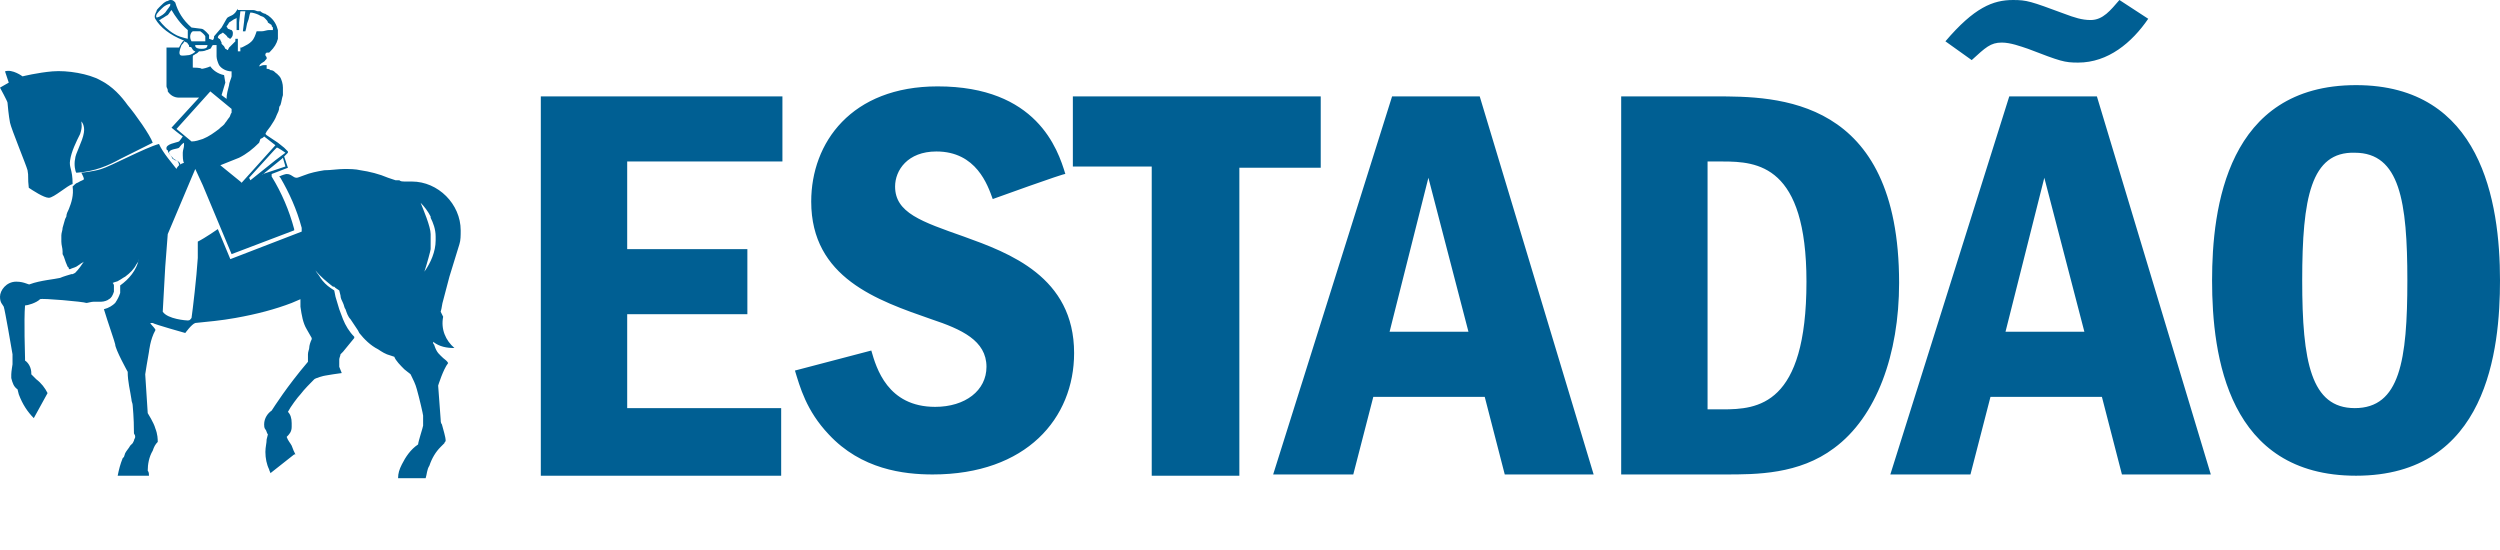 <?xml version="1.0" encoding="utf-8"?>
<!-- Generator: Adobe Illustrator 26.5.0, SVG Export Plug-In . SVG Version: 6.00 Build 0)  -->
<svg version="1.1"
	 id="header-logo-desktop" xmlns:dc="http://purl.org/dc/elements/1.1/" xmlns:cc="http://creativecommons.org/ns#" xmlns:svg="http://www.w3.org/2000/svg" xmlns:rdf="http://www.w3.org/1999/02/22-rdf-syntax-ns#" xmlns:sodipodi="http://sodipodi.sourceforge.net/DTD/sodipodi-0.dtd" xmlns:inkscape="http://www.inkscape.org/namespaces/inkscape" sodipodi:docname="globo_com.svg"
	 xmlns="http://www.w3.org/2000/svg" xmlns:xlink="http://www.w3.org/1999/xlink" x="0px" y="0px" viewBox="0 0 199.7 43.9"
	 style="enable-background:new 0 0 199.7 43.9;" xml:space="preserve">
<style type="text/css">
	.st0{fill-rule:evenodd;clip-rule:evenodd;fill:#005F93;}
</style>
<sodipodi:namedview  bordercolor="#666666" borderopacity="1" gridtolerance="10" guidetolerance="10" id="namedview9" inkscape:current-layer="header-logo-desktop" inkscape:cx="61.976982" inkscape:cy="27.823964" inkscape:pageopacity="0" inkscape:pageshadow="2" inkscape:window-height="708" inkscape:window-maximized="1" inkscape:window-width="1366" inkscape:window-x="0" inkscape:window-y="28" inkscape:zoom="5.1886792" objecttolerance="10" pagecolor="#ffffff" showgrid="false">
	</sodipodi:namedview>
<path class="st0" d="M166.5,26.5l-3.2-12.3l-3.1,12.3H166.5z M171.6,1.5C170.3,3.4,168.4,5,166,5c-1.1,0-1.4-0.1-4-1.1
	c-0.6-0.2-1.4-0.5-2.1-0.5c-0.9,0-1.3,0.4-2.4,1.4l-2.1-1.5c2.3-2.7,3.8-3.3,5.4-3.3c1.1,0,1.4,0.1,4.1,1.1c0.8,0.3,1.4,0.5,2.1,0.5
	c1,0,1.6-0.8,2.3-1.6L171.6,1.5L171.6,1.5z M167.5,7.7l9.1,30.2h-7.1l-1.6-6.2h-8.9l-1.6,6.2h-6.4l9.5-30.2L167.5,7.7L167.5,7.7z
	 M183.9,22.4c0,6.5,0.7,10.2,4.2,10.2c3.6,0,4.2-3.8,4.2-10.2c0-6.3-0.6-10.2-4.2-10.2C184.6,12.1,183.9,15.8,183.9,22.4z
	 M199.7,22.4c0,5.5-1,15.6-11.5,15.6c-10.2,0-11.5-9.5-11.5-15.6c0-5.8,1.2-15.6,11.5-15.6C198.2,6.8,199.7,16.1,199.7,22.4z
	 M117.3,26.5l-3.2-12.3L111,26.5H117.3z M118.2,7.7l9.1,30.2h-7.1l-1.6-6.2h-8.9l-1.6,6.2h-6.4l9.5-30.2
	C111.2,7.7,118.2,7.7,118.2,7.7z M136.4,32.7h1.2c2.8,0,6.7-0.3,6.7-10.2c0-9.3-3.9-9.6-6.7-9.6h-1.2V32.7z M129.5,7.7h7.5
	c4.9,0,14.7,0,14.7,14.9c0,5.7-1.8,10.7-5.2,13.2c-2.8,2.1-6.2,2.1-8.7,2.1h-8.3V7.7z M105.5,7.7v5.7H99v24.6h-7V13.3h-6.3V7.7
	H105.5z M34.8,19.2c0,0.9-0.4,1.8-0.9,2.5l0,0c0.2-0.6,0.5-1.7,0.5-1.8v-1.2c0-0.6-0.6-2-0.8-2.5l0,0l0,0c0.3,0.3,0.6,0.7,0.8,1.1
	l0,0.1c0.2,0.4,0.4,0.9,0.4,1.5L34.8,19.2C34.8,19.2,34.8,19.2,34.8,19.2z M14,12.8c-0.1,0-0.1-0.1-0.2-0.1
	c-0.1-0.2-0.2-0.3-0.3-0.5c0-0.3,0.7-0.3,0.8-0.4c0.1-0.1,0.2-0.3,0.4-0.4v0l0,0.2c0,0.2-0.1,0.4-0.1,0.6c0,0.3,0,0.7,0.1,0.8
	c0,0-0.3,0.1-0.4,0.2C14.3,13,14.2,12.8,14,12.8z M14.1,10.3l2.7-3l1.7,1.4L18.5,9c-0.1,0.1-0.1,0.3-0.2,0.4
	c-0.1,0.1-0.2,0.3-0.3,0.4c-0.1,0.2-0.3,0.3-0.4,0.4l-0.1,0.1c-0.4,0.3-0.8,0.6-1.3,0.8c-0.3,0.1-0.6,0.2-0.9,0.2L14.1,10.3
	L14.1,10.3z M15.4,5.4V4.6c0-0.1,0-0.2,0.1-0.2c0.1-0.1,0.2-0.1,0.3-0.2l0.1-0.1c0.2,0,0.4,0,0.6-0.1c0.1,0,0.2-0.1,0.3-0.1
	c0.1-0.1,0.1-0.2,0.2-0.3l0.3,0v0.5l0,0.1c0,0.1,0,0.2,0,0.3c0,0.2,0.1,0.5,0.2,0.7c0.2,0.3,0.6,0.5,1,0.5c0,0.1,0,0.3,0,0.4
	c0,0.1-0.2,0.5-0.2,0.7c-0.1,0.4-0.2,0.7-0.2,1.1l-0.4-0.3l0.3-1L17.9,6c-0.5-0.1-0.9-0.4-1.1-0.7c-0.2,0.1-0.6,0.2-0.7,0.2
	C16.1,5.4,15.4,5.4,15.4,5.4z M14.4,4.4c-0.1-0.1-0.1-0.3,0.1-0.8c0.1-0.1,0.2-0.2,0.2-0.3C14.9,3.4,15,3.4,15,3.5
	c0.1,0.1,0.1,0.1,0.1,0.2c0,0.1,0.1,0,0.2,0.1c0.1,0.2,0.2,0.3,0.3,0.3c0,0.1-0.4,0.3-0.5,0.3S14.5,4.5,14.4,4.4z M13.9,2.7
	C13.4,2.4,13,2,12.7,1.6c0.1,0,0.2-0.1,0.2-0.1c0.2-0.1,0.3-0.2,0.5-0.3c0.1-0.1,0.2-0.3,0.3-0.4C14,1.3,14.4,1.9,15,2.4L15,2.6v0.1
	c0,0.1,0,0.3,0,0.4C14.6,3,14.2,2.9,13.9,2.7L13.9,2.7z M12.5,1.4L12.5,1.4C12.5,1.3,12.5,1.3,12.5,1.4c-0.1-0.2,0.1-0.4,0.4-0.7
	c0.1-0.1,0.2-0.2,0.4-0.3c0.2-0.1,0.3-0.1,0.3-0.1h0l0,0c0,0,0,0.1,0,0.1c0,0.1-0.2,0.3-0.4,0.6C12.9,1.3,12.6,1.4,12.5,1.4
	L12.5,1.4z M15.4,2.5L16,2.5c0,0,0.3,0.2,0.4,0.4c0,0.1,0,0.3,0,0.4l-1.1,0C15.1,3,15.2,2.6,15.4,2.5z M16.1,3.9
	c-0.6,0-0.5-0.3-0.5-0.3l1,0C16.5,3.6,16.7,3.9,16.1,3.9L16.1,3.9z M17.5,2.8c0.1-0.1,0.2-0.1,0.3-0.2c0.1,0.1,0.3,0.2,0.4,0.4l0,0
	c0.1,0,0.1,0.1,0.2,0.1c0.1-0.1,0.2-0.2,0.2-0.4l0-0.1c0-0.1-0.1-0.2-0.1-0.2c-0.1,0-0.2-0.1-0.3-0.1c0-0.1-0.1-0.1-0.1-0.2
	c0.1-0.1,0.2-0.3,0.2-0.3l0.3-0.2c0.1-0.1,0.3-0.1,0.3-0.2c0,0.2,0,0.3,0,0.4v0l0,0.2v0.4h0.2V2l0-0.2l0.1-0.9l0.1,0l0.2,0h0l0.1,0
	c0,0-0.1,0.6-0.1,0.8l-0.1,0.8v0h0.2l0,0c0.1-0.3,0.1-0.6,0.2-0.8c0.1-0.2,0.1-0.5,0.2-0.7c0.2,0,0.5,0.1,0.7,0.2l0,0
	c0.1,0.1,0.3,0.1,0.4,0.2l0.1,0.1c0.1,0.1,0.2,0.2,0.2,0.3L21.7,2c0,0.1,0,0.1,0.1,0.2l0,0.1l0,0.1v0l-0.1,0l-0.2,0
	c-0.2,0-0.4,0.1-0.6,0.1h-0.1l-0.3,0l0,0c-0.1,0.3-0.2,0.6-0.4,0.8c-0.2,0.2-0.4,0.3-0.6,0.4l-0.2,0.1l-0.1,0l0,0.1v0.2l-0.2,0V4.1
	l0-0.1V3.5l0-0.2V3.1h-0.2v0.2l-0.1,0.1l-0.3,0.3l-0.1,0.1l0,0l0,0L18.2,4c-0.1,0-0.1-0.1-0.2-0.1l-0.1-0.2l-0.1-0.1l-0.1-0.1l0-0.1
	l0,0l-0.1-0.2c0,0,0-0.1-0.1-0.1c0,0-0.1-0.1-0.1-0.1C17.4,2.9,17.5,2.8,17.5,2.8L17.5,2.8z M20.8,11.1L21,11l0.1-0.1l0,0l0.9,0.7
	l-2.7,3l-0.1-0.1l-1.6-1.3c0.5-0.2,1-0.4,1.5-0.6c0.6-0.3,1.1-0.7,1.6-1.2l0,0L20.8,11.1C20.7,11.2,20.8,11.1,20.8,11.1z M22.8,12.2
	L22.8,12.2L22,12.8l-2,1.6l-0.1-0.2l2-2.2l0,0l0,0l0.2-0.2C22.1,11.7,22.8,12.2,22.8,12.2z M22.8,13.3L22.8,13.3L21,13.9L20.9,14
	l1.6-1.3l0.1-0.1L22.8,13.3L22.8,13.3z M35.2,24.9c0.1-0.3,0.1-0.6,0.2-0.9l0.5-1.9l0.8-2.6c0.1-0.3,0.1-0.7,0.1-1.1
	c0-2.1-1.8-3.9-3.9-3.9c-0.2,0-0.4,0-0.6,0c-0.1,0-0.3,0-0.4-0.1l-0.2,0l-0.1,0l-0.3-0.1L31,14.2c-0.7-0.3-1.5-0.5-2.2-0.6
	c-0.4-0.1-0.9-0.1-1.3-0.1c-0.5,0-1.1,0.1-1.6,0.1c-0.6,0.1-1.1,0.2-1.6,0.4c-0.3,0.1-0.5,0.2-0.6,0.2c-0.3,0-0.4-0.3-0.8-0.3
	c-0.1,0-0.4,0.1-0.6,0.2l0.1,0.1c0.7,1.2,1.3,2.5,1.7,4l0,0.1l0,0.2l-5.7,2.2l-1-2.4c0,0-1,0.7-1.6,1c0,0.3,0,0.7,0,1.3
	c-0.1,1.6-0.4,4.1-0.5,4.8c-0.1,0.1-0.1,0.2-0.3,0.2c-0.1,0-1.6-0.1-2-0.7l0.2-3.6l0.2-2.6l1.9-4.5l0.3-0.7l0.6,1.3l2.3,5.5l5-1.9v0
	l0,0l0-0.1c-0.4-1.5-1-2.9-1.8-4.2l0-0.1c0-0.1,0-0.1,0-0.1l1.3-0.5l-0.3-0.9l0.3-0.3L23,12.1l-0.3-0.3l-0.5-0.4L21.6,11l-0.3-0.2
	l-0.1-0.1l0.1-0.2l0.3-0.4c0.2-0.3,0.4-0.6,0.5-0.9c0.1-0.2,0.2-0.4,0.2-0.6c0-0.1,0.1-0.2,0.1-0.2c0.1-0.3,0.1-0.5,0.2-0.8
	c0-0.1,0-0.3,0-0.5V7c0-0.3-0.1-0.6-0.2-0.8c-0.1-0.1-0.1-0.2-0.2-0.2l0,0c0-0.1-0.1-0.1-0.2-0.2c-0.1-0.1-0.2-0.2-0.4-0.2
	c-0.1-0.1-0.2-0.1-0.3-0.1l0-0.3l-0.2,0c-0.2,0-0.3,0.1-0.4,0.1h0c0.1-0.3,0.4-0.3,0.5-0.5c0,0,0.1-0.1,0.1-0.1c0-0.1,0-0.1,0-0.1
	c0-0.1-0.1-0.1-0.1-0.2l0-0.1c0,0,0,0,0.1-0.1l0.1,0l0.1,0l0.1-0.1c0.3-0.3,0.5-0.6,0.6-1l0-0.1l0-0.1c0-0.1,0-0.3,0-0.4l0-0.1
	c-0.1-0.4-0.3-0.8-0.7-1.1c-0.1-0.1-0.2-0.1-0.3-0.2l0,0c-0.1,0-0.3-0.1-0.4-0.2l-0.1,0l-0.1,0c-0.1,0-0.2-0.1-0.4-0.1
	c-0.1,0-0.2,0-0.3,0l-0.2,0h-0.1l-0.1,0l-0.2,0H19L19,0.7l0,0l-0.2,0.3l0,0l-0.1,0.1c-0.2,0.2-0.5,0.2-0.6,0.4l-0.4,0.7
	c0,0-0.6,0.7-0.6,0.7c0,0.1,0,0.2-0.1,0.3l-0.3-0.1c0,0,0-0.2,0-0.3c0,0-0.4-0.5-0.6-0.5l-0.8-0.1c-0.7-0.6-1.1-1.3-1.3-2v0l0,0
	l-0.1-0.1C13.8,0,13.7,0,13.6,0c-0.1,0-0.2,0.1-0.3,0.1c-0.2,0.1-0.3,0.2-0.5,0.4l-0.1,0.1c-0.1,0.1-0.2,0.2-0.2,0.3
	c-0.1,0.2-0.2,0.4-0.1,0.6l0,0c0.4,0.7,1.2,1.3,2.2,1.7l0.1,0c-0.2,0.2-0.3,0.4-0.4,0.6h-1v2.8l0,0.1l0,0.1l0,0.1
	c0,0.1,0.1,0.2,0.1,0.3l0,0.1c0.2,0.3,0.5,0.5,0.9,0.5l0.2,0h1.4l-2.2,2.4c0,0,0.6,0.5,0.9,0.7c0,0-0.2,0.3-0.3,0.4
	c-0.2,0.1-1.1,0.2-1,0.6c0,0,0,0.1,0.1,0.1c0,0.2,0.3,0.5,0.4,0.6c0.1,0.2,0.5,0.2,0.6,0.5c-0.1,0.1-0.3,0.3-0.3,0.4
	c-0.3-0.4-1.1-1.3-1.4-2c-1.1,0.3-3.9,1.8-4.6,2c-0.6,0.2-1.6,0.3-1.6,0.3c0.1,0.2,0.2,0.4,0.2,0.5c0,0.1-0.2,0.1-0.5,0.3
	c-0.1,0-0.3,0.2-0.4,0.3c0.1,0.7-0.1,1.3-0.3,1.8c-0.1,0.2-0.2,0.4-0.2,0.6l-0.1,0.2L5,18.2c0,0.2-0.1,0.4-0.1,0.6v0.5
	c0,0.3,0.1,0.5,0.1,0.8l0,0.2l0.1,0.2c0.1,0.3,0.2,0.6,0.3,0.8l0.1,0.1l0,0.1v0l0.1,0c0.2-0.1,0.3-0.1,0.5-0.2l0.3-0.2
	c0.1-0.1,0.2-0.1,0.3-0.2c-0.2,0.3-0.4,0.6-0.7,0.9l-0.2,0.1l-0.1,0c0,0-0.7,0.2-0.9,0.3c-0.4,0.1-1.6,0.2-2.4,0.5
	c-0.1,0.1-0.4-0.2-1.1-0.2C0.5,22.5,0,23.2,0,23.7c0,0.5,0.2,0.6,0.3,0.8c0.1,0.3,0.6,3.2,0.7,3.8C1,28.6,1,29,1,29.1
	c0,0-0.1,0.6-0.1,0.8v0.1c0,0.1,0,0.2,0,0.2c0.1,0.4,0.2,0.7,0.5,0.9l0,0l0.1,0.4c0.3,0.8,0.7,1.4,1.2,1.9l0,0l1.1-2l0,0
	c-0.2-0.4-0.5-0.8-0.9-1.1l-0.1-0.1l-0.3-0.3l0-0.1c0-0.4-0.2-0.8-0.5-1L2,28.6c0-0.1-0.1-3.1,0-4.2c0.2,0,0.9-0.2,1.2-0.5
	c0.1-0.1,3.5,0.2,3.7,0.3c0.1,0,0.4-0.1,0.6-0.1l0.6,0c0.2,0,0.5-0.1,0.6-0.2c0.2-0.1,0.3-0.3,0.4-0.6l0-0.2v-0.2l0-0.1
	c0-0.1-0.1-0.2-0.1-0.2c0.2-0.1,0.4-0.1,0.5-0.2c0.2-0.1,0.3-0.2,0.5-0.3c0.4-0.3,0.7-0.6,0.9-1c0.1-0.1,0.2-0.3,0.2-0.4
	c-0.2,0.9-0.8,1.6-1.5,2.1l0,0.2c0,0.1,0,0.3,0,0.4c-0.1,0.3-0.2,0.5-0.4,0.8c-0.2,0.2-0.5,0.4-0.9,0.5c0.3,1,0.9,2.7,0.9,2.8
	c0,0.4,1,2.2,1,2.2c0,0.8,0.2,1.5,0.3,2.2c0,0.2,0.1,0.3,0.1,0.5c0,0.1,0.1,0.9,0.1,2.2c0,0.1,0.1,0.1,0.1,0.3
	c0,0.1-0.1,0.2-0.1,0.3l0,0l-0.1,0.2l-0.2,0.2c-0.1,0.2-0.3,0.4-0.4,0.6l-0.1,0.3l-0.1,0.1c-0.2,0.5-0.3,0.9-0.4,1.4h2.5
	c0-0.1,0-0.3-0.1-0.4c0-0.5,0.1-1.1,0.4-1.6c0.1-0.3,0.2-0.5,0.4-0.7c0-0.2,0-0.6-0.2-1.1c-0.1-0.4-0.6-1.2-0.6-1.2l-0.2-3.1
	c0-0.1,0.2-1.2,0.3-1.8c0,0,0.1-1,0.5-1.7c0.1-0.1-0.3-0.4-0.4-0.6l0.1,0h0.1c0.1,0.1,2.6,0.8,2.6,0.8s0.5-0.7,0.8-0.8
	c1-0.1,2.1-0.2,3.2-0.4c1.7-0.3,3.2-0.7,4.5-1.2l0.7-0.3l0,0v0.1c0,0.2,0,0.3,0,0.5c0.1,0.7,0.2,1.3,0.5,1.8
	c0.1,0.2,0.3,0.5,0.4,0.7l0,0.1c-0.1,0.2-0.2,0.5-0.2,0.7c0,0.1-0.1,0.3-0.1,0.5c0,0.2,0,0.4,0,0.6c-1.7,2-2.7,3.6-2.9,3.9l0,0
	c-0.3,0.2-0.6,0.6-0.6,1.1c0,0.1,0,0.3,0.1,0.4c0.1,0.1,0.1,0.3,0.2,0.4l-0.1,0.4c0,0.3-0.1,0.6-0.1,1v0c0,0.5,0.1,1,0.3,1.4
	c0,0.1,0.1,0.2,0.1,0.3l1.9-1.5l0.1,0c-0.1-0.2-0.2-0.4-0.3-0.7c-0.1-0.2-0.3-0.4-0.4-0.7c0.2-0.2,0.4-0.4,0.4-0.8l0-0.2l0-0.1
	c0-0.4-0.1-0.7-0.3-0.9c0.2-0.4,0.8-1.2,1-1.4c0.3-0.4,0.8-0.9,1.1-1.2c0.1-0.1,0.8-0.3,0.9-0.3l0.6-0.1l0.7-0.1l0,0l-0.2-0.5l0,0
	c0-0.2,0-0.4,0-0.6c0-0.1,0.1-0.3,0.1-0.4l0.1-0.1l0.1-0.1l0,0l0.9-1.1l0-0.1l0,0c-0.4-0.4-0.7-0.9-0.9-1.4
	c-0.1-0.3-0.2-0.5-0.3-0.8c-0.1-0.3-0.2-0.7-0.3-1l-0.1-0.5l0,0l-0.3-0.2c-0.3-0.2-0.6-0.5-0.8-0.8c-0.1-0.2-0.3-0.4-0.4-0.6
	l-0.1-0.1l0.1,0.1c0.4,0.5,0.9,0.9,1.4,1.3l0.1,0l0.1,0.1l0.3,0.2l0.1,0.4c0,0.2,0.1,0.4,0.2,0.6c0.1,0.2,0.1,0.4,0.2,0.5
	c0.1,0.3,0.2,0.6,0.4,0.8c0.2,0.3,0.4,0.6,0.6,0.9l0.1,0.2c0.4,0.5,0.9,1,1.5,1.3c0.3,0.2,0.6,0.4,1,0.5l0.3,0.1
	c0.1,0.3,0.5,0.7,0.8,1c0.1,0.1,0.4,0.3,0.5,0.4c0.2,0.4,0.4,0.8,0.5,1.2c0.2,0.7,0.5,2,0.5,2.1c0,0.1,0,0.6,0,0.8
	c0,0.1-0.4,1.3-0.4,1.5l0,0c-0.6,0.4-1,1-1.3,1.6c-0.2,0.4-0.3,0.7-0.3,1.1H34c0.1-0.3,0.1-0.7,0.3-1c0.2-0.6,0.5-1.1,0.9-1.5
	c0.1-0.1,0.2-0.2,0.3-0.3c0-0.1,0.1-0.1,0.1-0.2v0c0-0.3-0.2-0.9-0.3-1.3c-0.1-0.1-0.1-0.3-0.1-0.4c0-0.1-0.2-2.6-0.2-2.7
	c0,0,0.4-1.3,0.8-1.8c-0.1-0.2-0.3-0.3-0.4-0.4c-0.3-0.3-0.5-0.4-0.7-1c0-0.1-0.1-0.1-0.1-0.2c0-0.1,0-0.1,0-0.1
	c0.5,0.4,1.1,0.5,1.7,0.5c-0.7-0.6-1.1-1.5-0.9-2.5L35.2,24.9L35.2,24.9z M62.5,7.7v5.2H50.1v7h9.6v5.2h-9.6v7.5h12.3v5.4H43.2V7.7
	H62.5z M79.3,15.9c-0.4-1.1-1.3-3.8-4.5-3.8c-2.3,0-3.3,1.5-3.3,2.8c0,2.1,2.1,2.8,5.5,4c3.6,1.3,8.8,3.2,8.8,9.3
	c0,5.2-3.8,9.7-11.3,9.7c-2.3,0-5.7-0.4-8.3-3.2c-1.8-1.9-2.3-3.8-2.7-5.1l6.1-1.6c0.4,1.4,1.3,4.5,5.1,4.5c2.4,0,4.1-1.3,4.1-3.2
	c0-2.1-2-3-4.4-3.8c-4.3-1.5-9.6-3.3-9.6-9.4c0-4.7,3.2-9.2,10.1-9.2c7.9,0,9.6,5,10.2,7C85.1,13.8,79.3,15.9,79.3,15.9z M0.6,8.2
	c0,0.1,0.1,1.1,0.2,1.6c0.1,0.5,1.3,3.4,1.4,3.8c0.1,0.5,0,0.6,0.1,1.4c0.3,0.2,1.2,0.8,1.6,0.8c0.4,0,1.5-1,1.9-1.1
	c0-1.2-0.3-1.3-0.2-1.9c0.1-0.7,0.5-1.5,0.8-2.1c0.2-0.6,0.1-0.8,0.1-1c0,0,0.3,0.3,0.2,0.9c-0.1,0.7-0.7,1.7-0.7,2.1
	c-0.1,0.4,0,1,0.1,1.1c1.5-0.1,2.6-0.6,3.5-1.1c1-0.5,1.8-0.9,2.6-1.3c-0.2-0.6-1.4-2.3-2-3C9.7,7.7,9,6.9,8,6.4
	C7.1,5.9,5.4,5.6,4.2,5.7S1.8,6.1,1.8,6.1S1,5.5,0.4,5.7l0.3,0.9L0,7C0,7,0.6,8.1,0.6,8.2L0.6,8.2z"/>
</svg>
